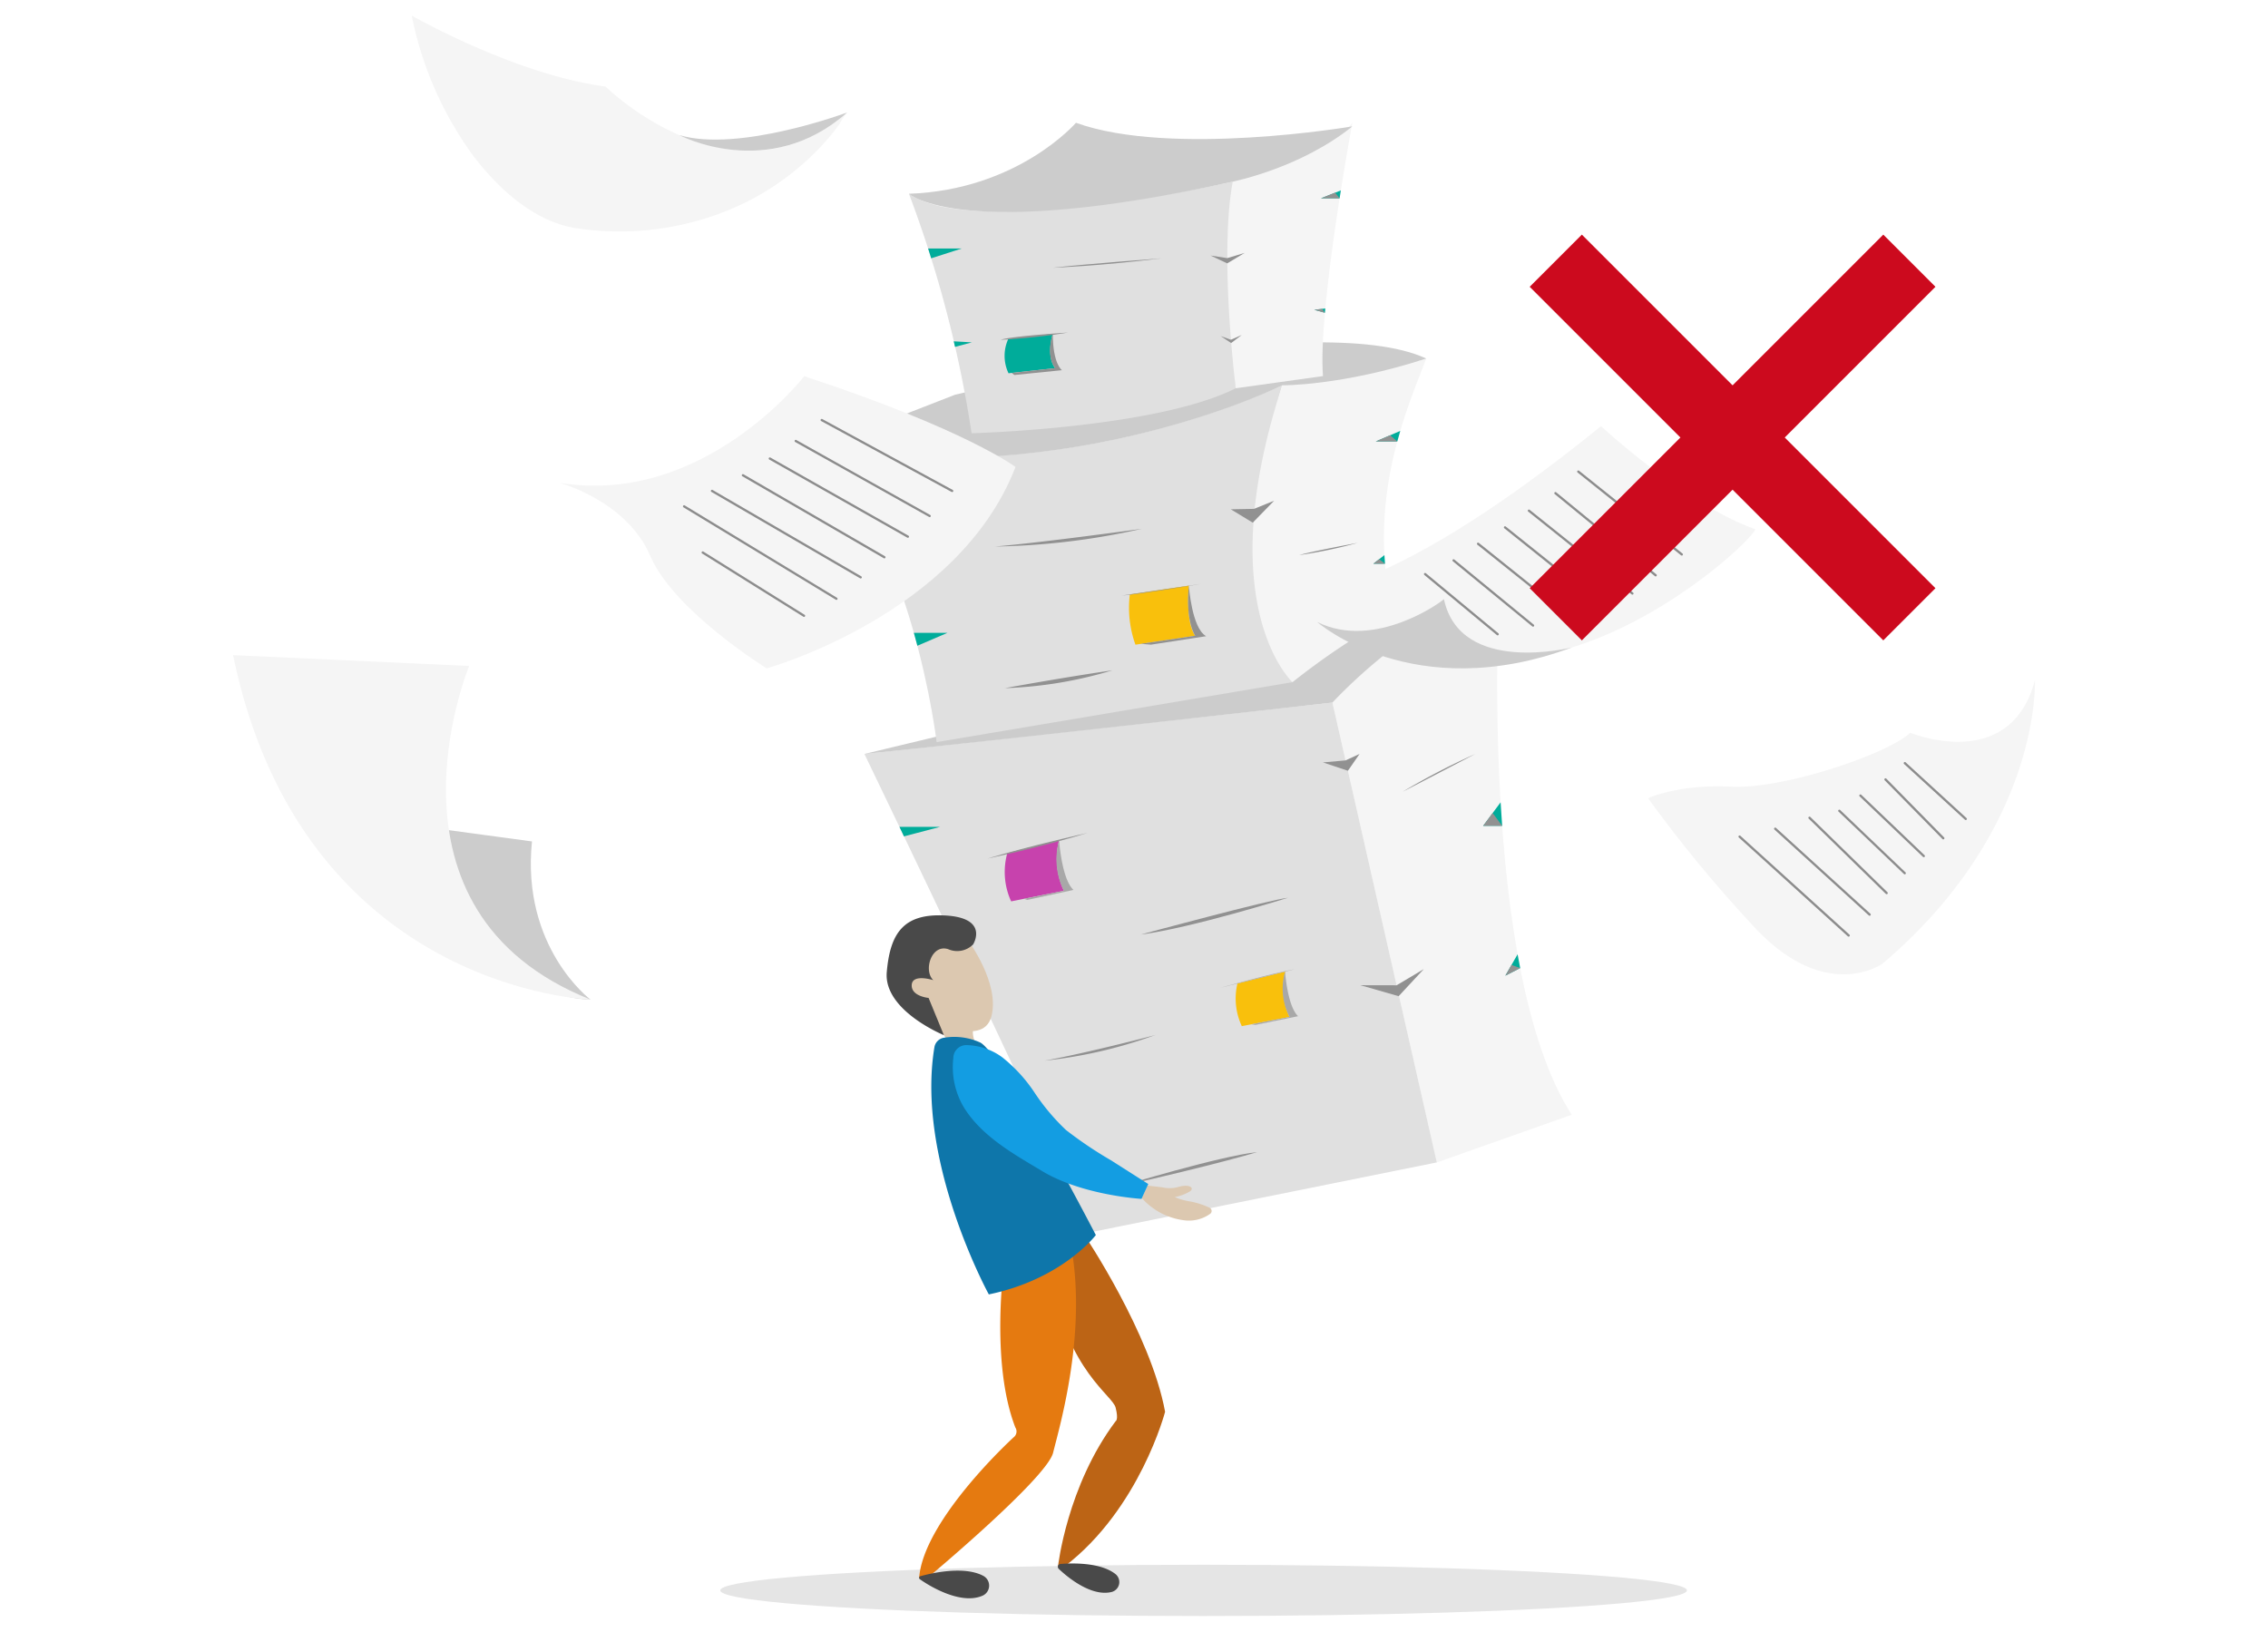 <svg xmlns="http://www.w3.org/2000/svg" width="278" height="200" viewBox="0 0 278 200">
  <g id="illustration_problem_01" transform="translate(-160 -1808)">
    <rect id="長方形_71" data-name="長方形 71" width="278" height="200" transform="translate(160 1808)" fill="#fff"/>
    <g id="AdobeStock_228118055-01" transform="translate(176.329 1767.692)">
      <g id="c" transform="translate(83.887 55.359)">
        <g id="グループ_37297" data-name="グループ 37297" transform="translate(5.742 56.864)">
          <path id="パス_62725" data-name="パス 62725" d="M572.635,531.9s-2.671,46.827,8.871,64.727l-16.538,5.845L552.174,546.1s11.84-12.693,20.461-14.2Z" transform="translate(-494.81 -531.895)" fill="#f5f5f5"/>
          <path id="パス_62726" data-name="パス 62726" d="M378.709,581.148s25.55,52.986,27.361,58.7l42.8-8.634-12.795-56.368s-39,4.313-57.364,6.3Z" transform="translate(-378.709 -560.642)" fill="#e0e0e0"/>
          <path id="パス_62727" data-name="パス 62727" d="M455.885,531.9a65.326,65.326,0,0,0-19.812,14.2s-37.79,4.276-57.364,6.3l29.224-7.021L455.885,531.9Z" transform="translate(-378.709 -531.896)" fill="#ccc"/>
          <path id="パス_62728" data-name="パス 62728" d="M570.313,673.647l-3.334,1.983-4.438-.009,4.689,1.345Z" transform="translate(-501.749 -626.77)" fill="#919191"/>
          <path id="パス_62729" data-name="パス 62729" d="M553.15,593.9l-1.716.79-2.771.246,3.059,1.025Z" transform="translate(-492.46 -573.396)" fill="#919191"/>
          <path id="パス_62730" data-name="パス 62730" d="M499.167,647.209s-11.8,3.7-18.052,4.509C481.115,651.718,497.038,647.405,499.167,647.209Z" transform="translate(-447.25 -609.075)" fill="#919191"/>
          <path id="パス_62731" data-name="パス 62731" d="M490.16,741.477s-4.769,1.471-16.869,4.214C473.291,745.691,485.667,741.93,490.16,741.477Z" transform="translate(-442.013 -672.169)" fill="#919191"/>
          <path id="パス_62732" data-name="パス 62732" d="M610.18,611.828l-2.138,2.88h2.328Z" transform="translate(-532.202 -585.394)" fill="#00ac9a"/>
          <path id="パス_62733" data-name="パス 62733" d="M618.089,669.847l-1.819.935,1.5-2.619Z" transform="translate(-537.71 -623.099)" fill="#00ac9a"/>
          <path id="パス_62734" data-name="パス 62734" d="M522.922,680.125a8.333,8.333,0,0,1-.525-5.563l-5.86,1.464a8.009,8.009,0,0,0,.538,5.225Z" transform="translate(-470.818 -627.382)" fill="#f9c00c"/>
          <path id="パス_62735" data-name="パス 62735" d="M526.276,674.578s.288,4.241,1.6,5.463l-5.244,1.069-.474-.076,4.667-.9A7.563,7.563,0,0,1,526.276,674.578Z" transform="translate(-474.719 -627.393)" fill="#a8a8a8"/>
          <path id="パス_62736" data-name="パス 62736" d="M437.973,632.059a9.291,9.291,0,0,1-.585-6.2l-6.352,1.587a8.652,8.652,0,0,0,.472,5.912l6.465-1.3Z" transform="translate(-413.525 -594.783)" fill="#c742ad"/>
          <path id="パス_62737" data-name="パス 62737" d="M442.144,625.855s.3,4.735,1.757,6.1l-5.656,1.226-.411-.139,4.9-.981a8.528,8.528,0,0,1-.585-6.2Z" transform="translate(-418.281 -594.783)" fill="#a8a8a8"/>
          <path id="パス_62738" data-name="パス 62738" d="M519.752,673.647l-9.183,2.294S516.974,674.146,519.752,673.647Z" transform="translate(-466.963 -626.77)" fill="#a8a8a8"/>
        </g>
        <path id="パス_62739" data-name="パス 62739" d="M445.517,701.2a56.958,56.958,0,0,0,13.236-3.025l.375-.126S450.933,700.213,445.517,701.2Z" transform="translate(-417.682 -586.237)" fill="#919191"/>
        <path id="パス_62740" data-name="パス 62740" d="M424.227,626.31s6.154-1.28,12.308-3.151C436.535,623.159,429.495,624.734,424.227,626.31Z" transform="translate(-403.433 -536.115)" fill="#919191"/>
        <path id="パス_62741" data-name="パス 62741" d="M361.347,464.977s26.747,5.681,56.956-7.711c0,0-6.934,22.037,1.256,36.383L375.938,501S373,476.005,361.347,464.977Z" transform="translate(-361.347 -425.082)" fill="#e0e0e0"/>
        <path id="パス_62742" data-name="パス 62742" d="M543.859,447.332c-2.265,6.006-7.461,17.23-4.059,31.443A89.343,89.343,0,0,0,527.465,487s-10.126-9.241-1.256-36.383c0,0,11.658-1.447,17.651-3.285Z" transform="translate(-469.253 -418.433)" fill="#f5f5f5"/>
        <path id="パス_62743" data-name="パス 62743" d="M361.347,454.315l16.863-6.565s44.221-10.733,57.744-4.431C425.566,446.682,418.3,446.6,418.3,446.6s-25.733,12.864-56.956,7.711Z" transform="translate(-361.347 -414.42)" fill="#ccc"/>
        <path id="パス_62744" data-name="パス 62744" d="M395.2,383.092a144.6,144.6,0,0,1,7.68,29.355s22.611-.591,32.378-5.514c0,0-1.692-20.482,0-25.4C435.253,381.528,403.269,388.792,395.2,383.092Z" transform="translate(-384.002 -374.391)" fill="#e0e0e0"/>
        <path id="パス_62745" data-name="パス 62745" d="M528.529,359.945s-4.252,22.858-3.6,31.048l-10.693,1.494s-2.06-16.264-.369-25.323c0,0,11.513-2.935,14.665-7.219Z" transform="translate(-462.981 -359.945)" fill="#f5f5f5"/>
        <path id="パス_62746" data-name="パス 62746" d="M415.672,359.945s-7.086,8.231-20.477,8.7c0,0,6.368,5.913,39.69-1.482.369-.082,8.494-1.771,14.665-6.778C449.549,360.387,427.353,364.164,415.672,359.945Z" transform="translate(-384.002 -359.945)" fill="#ccc"/>
        <path id="パス_62747" data-name="パス 62747" d="M514.5,501.086l2.853-.054,2.464-1-2.626,2.692Z" transform="translate(-463.851 -453.708)" fill="#919191"/>
        <path id="パス_62748" data-name="パス 62748" d="M507,408.5l2.048.319,2.137-.64-2.137,1.28Z" transform="translate(-458.836 -392.228)" fill="#919191"/>
        <path id="パス_62749" data-name="パス 62749" d="M510.726,438.73l1.264.455,1.329-.587-1.3.986Z" transform="translate(-461.327 -412.588)" fill="#919191"/>
        <path id="パス_62750" data-name="パス 62750" d="M571.244,474.159l-3,1.287h2.638Z" transform="translate(-499.823 -436.389)" fill="#00ac9a"/>
        <path id="パス_62751" data-name="パス 62751" d="M568.695,520.183l-1.361,1.06h1.431Z" transform="translate(-499.215 -467.193)" fill="#00ac9a"/>
        <path id="パス_62752" data-name="パス 62752" d="M379.764,505.259l4.775.56-3.873,1.154Z" transform="translate(-373.674 -457.204)" fill="#00ac9a"/>
        <path id="パス_62753" data-name="パス 62753" d="M397.029,549h4.12l-3.689,1.584Z" transform="translate(-385.229 -486.479)" fill="#00ac9a"/>
        <path id="パス_62754" data-name="パス 62754" d="M550.375,385.008l-2.43.966h2.278Z" transform="translate(-486.238 -376.72)" fill="#00ac9a"/>
        <path id="パス_62755" data-name="パス 62755" d="M546.81,428.763l-1.346.167,1.3.362Z" transform="translate(-484.577 -406.005)" fill="#00ac9a"/>
        <path id="パス_62756" data-name="パス 62756" d="M402.312,406.549h4.113l-3.736,1.2Z" transform="translate(-388.765 -391.137)" fill="#00ac9a"/>
        <path id="パス_62757" data-name="パス 62757" d="M411.8,440.951l2.223.127-2.065.556Z" transform="translate(-395.113 -414.163)" fill="#00ac9a"/>
        <path id="パス_62758" data-name="パス 62758" d="M427.056,512.613a87.5,87.5,0,0,0,18.02-2.172S432.964,512.12,427.056,512.613Z" transform="translate(-405.326 -460.672)" fill="#919191"/>
        <path id="パス_62759" data-name="パス 62759" d="M539.906,517.162a58.817,58.817,0,0,0,7.139-1.493S541.284,516.735,539.906,517.162Z" transform="translate(-480.857 -464.172)" fill="#919191"/>
        <path id="パス_62760" data-name="パス 62760" d="M430.728,565.086a51.226,51.226,0,0,0,13.195-2.187S438.671,563.642,430.728,565.086Z" transform="translate(-407.784 -495.783)" fill="#919191"/>
        <path id="パス_62761" data-name="パス 62761" d="M391.688,620.922h4.992l-4.44,1.168Z" transform="translate(-381.654 -534.618)" fill="#00ac9a"/>
        <path id="パス_62762" data-name="パス 62762" d="M476.812,532.583l7.237-1.083s-.475,4.25.772,6.154L477.5,538.74A13.419,13.419,0,0,1,476.812,532.583Z" transform="translate(-438.54 -474.767)" fill="#f9c00c"/>
        <path id="パス_62763" data-name="パス 62763" d="M474.149,532.282l9.732-1.428S475.877,532.2,474.149,532.282Z" transform="translate(-436.846 -474.335)" fill="#919191"/>
        <path id="パス_62764" data-name="パス 62764" d="M487.017,531.5s.345,5.219,2.118,6.2l-6.761,1.036-1.258-.1,6.674-.99S486.574,535.951,487.017,531.5Z" transform="translate(-441.508 -474.766)" fill="#919191"/>
        <path id="パス_62765" data-name="パス 62765" d="M431.09,438.826l5.458-.624s-.863,2.626.286,4.2l-5.711.624A4.984,4.984,0,0,1,431.09,438.826Z" transform="translate(-407.72 -412.323)" fill="#00ac9a"/>
        <path id="パス_62766" data-name="パス 62766" d="M429.239,438.591a75.08,75.08,0,0,0,8.238-.886S430.453,438.148,429.239,438.591Z" transform="translate(-406.787 -411.99)" fill="#919191"/>
        <path id="パス_62767" data-name="パス 62767" d="M433.305,442.984l.321.256,5.834-.591s-1.112-.747-1.122-4.448c0,0-.945,2.519.285,4.2Z" transform="translate(-409.509 -412.323)" fill="#919191"/>
        <path id="パス_62768" data-name="パス 62768" d="M448.524,411.337s5.948-.231,13.34-1.161C461.864,410.176,451.783,410.943,448.524,411.337Z" transform="translate(-419.695 -393.565)" fill="#919191"/>
        <path id="パス_62769" data-name="パス 62769" d="M578.307,598.506c-.249.158,8.862-4.6,8.862-4.6A84.756,84.756,0,0,0,578.307,598.506Z" transform="translate(-506.556 -516.533)" fill="#919191"/>
        <path id="パス_62770" data-name="パス 62770" d="M610.371,617.364l-1.164-1.568-1.164,1.568Z" transform="translate(-526.461 -531.187)" fill="#919191"/>
        <path id="パス_62771" data-name="パス 62771" d="M616.27,673.432l1.819-.935-1.067-.375Z" transform="translate(-531.968 -568.886)" fill="#919191"/>
        <path id="パス_62772" data-name="パス 62772" d="M550.223,386.532l-.54-.691-1.737.691Z" transform="translate(-486.238 -377.277)" fill="#919191"/>
        <path id="パス_62773" data-name="パス 62773" d="M546.761,429.393l-.351-.48-.947.118Z" transform="translate(-484.577 -406.105)" fill="#919191"/>
        <path id="パス_62774" data-name="パス 62774" d="M570.881,476.531,570,475.78l-1.752.751Z" transform="translate(-499.823 -437.474)" fill="#919191"/>
        <path id="パス_62775" data-name="パス 62775" d="M568.764,522.261l-.715-.557-.715.557Z" transform="translate(-499.215 -468.211)" fill="#919191"/>
      </g>
      <g id="d" transform="translate(71.955 232.114)">
        <ellipse id="楕円形_967" data-name="楕円形 967" cx="59.246" cy="3.142" rx="59.246" ry="3.142" transform="translate(0 0)" fill="#e5e5e5"/>
      </g>
      <g id="e" transform="translate(12.237 42.221)">
        <g id="グループ_37298" data-name="グループ 37298" transform="translate(21.905)">
          <path id="パス_62776" data-name="パス 62776" d="M441.137,86.562s12.653,7.239,23.752,8.693c0,0,15.483,15.344,29.621,3.18a8.7,8.7,0,0,0-.955,1.44,29.127,29.127,0,0,1-3.054,3.542,32.482,32.482,0,0,1-13.065,7.906,35.36,35.36,0,0,1-16.4,1.258c-5.047-.909-9.248-4.789-12.3-8.751a43.459,43.459,0,0,1-7.6-17.267Z" transform="translate(-441.137 -86.562)" fill="#f5f5f5"/>
          <path id="パス_62777" data-name="パス 62777" d="M578.682,119.151s-13.306,4.954-20.583,2.772c0,0,10.925,5.785,20.583-2.772Z" transform="translate(-525.31 -107.278)" fill="#ccc"/>
        </g>
        <g id="グループ_37299" data-name="グループ 37299" transform="translate(0 78.394)">
          <path id="パス_62778" data-name="パス 62778" d="M271.763,443.826,259.018,442.1s6.372,20.843,19.914,21.109c0,0-8.5-6.372-7.169-19.383Z" transform="translate(-235.122 -420.991)" fill="#ccc"/>
          <path id="パス_62779" data-name="パス 62779" d="M202.719,368.131s-12.479,30,14.869,40.889c0,0-35.314-1.062-43.81-42.217l28.941,1.328Z" transform="translate(-173.778 -366.804)" fill="#f5f5f5"/>
        </g>
        <g id="グループ_37302" data-name="グループ 37302" transform="translate(129.85 50.32)">
          <g id="グループ_37300" data-name="グループ 37300">
            <path id="パス_62780" data-name="パス 62780" d="M550.754,243.232s9.9,2.155,37.828-20.531c0,0,10.234,9.548,18.923,12.648-.987,2.093-18.034,17.431-33.252,15.663,0,0-3.2.687-5.081-6.7-.539,1.286-12.859,8.877-18.418-1.081Z" transform="translate(-550.754 -222.701)" fill="#f5f5f5"/>
            <path id="パス_62781" data-name="パス 62781" d="M561.533,301.13s11.748,10.373,31.259,3.124c0,0-13.694,3.5-15.71-5.919-.2.284-8.475,6.336-15.549,2.795Z" transform="translate(-558.511 -277.132)" fill="#ccc"/>
          </g>
          <g id="グループ_37301" data-name="グループ 37301" transform="translate(16.123 5.437)">
            <path id="パス_62782" data-name="パス 62782" d="M617.3,294.558a.14.14,0,0,1-.089-.032l-8.892-7.368a.14.14,0,0,1,.179-.216l8.893,7.368a.14.14,0,0,1-.09.248Z" transform="translate(-608.265 -274.346)" fill="#8c8c8c"/>
            <path id="パス_62783" data-name="パス 62783" d="M630.616,289.189a.14.14,0,0,1-.089-.032l-9.737-7.982a.14.14,0,0,1,.178-.217l9.737,7.982a.14.14,0,0,1-.089.249Z" transform="translate(-617.242 -270.041)" fill="#8c8c8c"/>
            <path id="パス_62784" data-name="パス 62784" d="M643.764,283.673a.14.14,0,0,1-.088-.031L631.5,273.9a.14.14,0,0,1,.175-.219l12.175,9.744a.14.14,0,0,1-.088.25Z" transform="translate(-624.949 -264.803)" fill="#8c8c8c"/>
            <path id="パス_62785" data-name="パス 62785" d="M656.045,276.921a.14.14,0,0,1-.088-.031l-12.683-10.15a.14.14,0,1,1,.175-.219l12.682,10.151a.14.14,0,0,1-.088.249Z" transform="translate(-633.422 -259.652)" fill="#8c8c8c"/>
            <path id="パス_62786" data-name="パス 62786" d="M666.5,269.616a.138.138,0,0,1-.088-.031l-12.682-10.151a.14.14,0,1,1,.175-.219l12.682,10.151a.14.14,0,0,1-.088.25Z" transform="translate(-640.948 -254.394)" fill="#8c8c8c"/>
            <path id="パス_62787" data-name="パス 62787" d="M677.7,261.867a.14.14,0,0,1-.089-.032l-12.281-10.062a.14.14,0,0,1,.178-.217l12.281,10.062a.14.14,0,0,1-.089.249Z" transform="translate(-649.298 -248.881)" fill="#8c8c8c"/>
            <path id="パス_62788" data-name="パス 62788" d="M688.1,252.527a.138.138,0,0,1-.087-.031l-12.682-10.151a.14.14,0,1,1,.175-.219l12.682,10.151a.14.14,0,0,1-.088.25Z" transform="translate(-656.495 -242.095)" fill="#8c8c8c"/>
          </g>
        </g>
        <g id="グループ_37304" data-name="グループ 37304" transform="translate(173.452 81.49)">
          <path id="パス_62789" data-name="パス 62789" d="M657.089,380.3s3.67-1.747,10.181-1.42,19.291-4.058,21.954-6.613c0,0,12.2,5.06,15.275-6.41,0,0,.82,18.16-18.662,34.706,0,0-7.085,5.132-16.064-4.834A163.759,163.759,0,0,1,657.089,380.3Z" transform="translate(-657.089 -365.855)" fill="#f5f5f5"/>
          <g id="グループ_37303" data-name="グループ 37303" transform="translate(11.077 10.004)">
            <path id="パス_62790" data-name="パス 62790" d="M710.1,446.066a.141.141,0,0,1-.094-.036l-13.364-12.116a.14.14,0,0,1,.188-.208L710.2,445.822a.14.14,0,0,1-.094.244Z" transform="translate(-696.6 -424.663)" fill="#8c8c8c"/>
            <path id="パス_62791" data-name="パス 62791" d="M723.861,441.012a.141.141,0,0,1-.094-.036L712.2,430.451a.14.14,0,0,1,.189-.207l11.57,10.525a.14.14,0,0,1-.094.244Z" transform="translate(-707.791 -422.17)" fill="#8c8c8c"/>
            <path id="パス_62792" data-name="パス 62792" d="M736.752,434.939a.141.141,0,0,1-.1-.04l-9.451-9.224a.14.14,0,0,1,.2-.2l9.451,9.223a.14.14,0,0,1-.1.24Z" transform="translate(-718.593 -418.736)" fill="#8c8c8c"/>
            <path id="パス_62793" data-name="パス 62793" d="M748.331,430.264a.14.14,0,0,1-.1-.039l-8.026-7.657a.14.14,0,0,1,.193-.2l8.026,7.657a.14.14,0,0,1-.1.242Z" transform="translate(-727.952 -416.499)" fill="#8c8c8c"/>
            <path id="パス_62794" data-name="パス 62794" d="M757.3,423.375a.141.141,0,0,1-.1-.039l-7.772-7.422a.14.14,0,0,1,.194-.2l7.772,7.422a.14.14,0,0,1-.1.242Z" transform="translate(-734.586 -411.71)" fill="#8c8c8c"/>
            <path id="パス_62795" data-name="パス 62795" d="M767.607,416.162a.139.139,0,0,1-.1-.042l-7.081-7.205a.14.14,0,1,1,.2-.2l7.081,7.205a.14.14,0,0,1-.1.239Z" transform="translate(-742.504 -406.676)" fill="#8c8c8c"/>
            <path id="パス_62796" data-name="パス 62796" d="M776.444,408.654a.139.139,0,0,1-.095-.037l-7.463-6.835a.14.14,0,1,1,.189-.207l7.463,6.835a.14.14,0,0,1-.095.243Z" transform="translate(-748.589 -401.539)" fill="#8c8c8c"/>
          </g>
        </g>
        <g id="グループ_37306" data-name="グループ 37306" transform="translate(40.006 44.2)">
          <path id="パス_62797" data-name="パス 62797" d="M297.18,221.216s-12.342,15.972-30.008,13.068c0,0,8.228,2.178,11.132,8.954s14.278,13.794,14.278,13.794,23.474-6.534,30.492-24.684c0,0-6.05-4.6-25.894-11.132Z" transform="translate(-267.172 -221.216)" fill="#f5f5f5"/>
          <g id="グループ_37305" data-name="グループ 37305" transform="translate(15.144 5.236)">
            <path id="パス_62798" data-name="パス 62798" d="M340,289.238a.14.14,0,0,1-.073-.02L321.261,277.9a.14.14,0,0,1,.145-.24l18.666,11.321a.14.14,0,0,1-.073.26Z" transform="translate(-321.193 -267.056)" fill="#8c8c8c"/>
            <path id="パス_62799" data-name="パス 62799" d="M351.749,281.755a.139.139,0,0,1-.07-.019l-18.223-10.588a.14.14,0,1,1,.141-.242l18.223,10.588a.14.14,0,0,1-.071.261Z" transform="translate(-329.968 -262.198)" fill="#8c8c8c"/>
            <path id="パス_62800" data-name="パス 62800" d="M364.383,274.371a.139.139,0,0,1-.07-.019l-17.338-10.046a.14.14,0,0,1,.14-.243l17.339,10.046a.14.14,0,0,1-.07.261Z" transform="translate(-339.696 -257.274)" fill="#8c8c8c"/>
            <path id="パス_62801" data-name="パス 62801" d="M375.735,266.58a.14.14,0,0,1-.069-.018l-16.916-9.575a.14.14,0,0,1,.138-.244l16.916,9.575a.14.14,0,0,1-.069.262Z" transform="translate(-348.17 -252.006)" fill="#8c8c8c"/>
            <path id="パス_62802" data-name="パス 62802" d="M386.541,258.509a.137.137,0,0,1-.068-.018L370.056,249.3a.14.14,0,0,1,.137-.244l16.417,9.194a.14.14,0,0,1-.069.262Z" transform="translate(-356.306 -246.472)" fill="#8c8c8c"/>
            <path id="パス_62803" data-name="パス 62803" d="M397.484,248.863a.139.139,0,0,1-.067-.017l-15.986-8.689a.14.14,0,1,1,.134-.246l15.986,8.689a.14.14,0,0,1-.067.263Z" transform="translate(-364.491 -239.894)" fill="#8c8c8c"/>
            <path id="パス_62804" data-name="パス 62804" d="M341.9,305.858a.138.138,0,0,1-.074-.021l-12.414-7.751a.14.14,0,0,1,.148-.238l12.413,7.751a.14.14,0,0,1-.074.259Z" transform="translate(-327.063 -281.586)" fill="#8c8c8c"/>
          </g>
        </g>
      </g>
      <g id="f" transform="translate(92.351 152.507)">
        <path id="パス_62805" data-name="パス 62805" d="M448.008,812.794s1.1-9.811,7.055-17.747c0,0,.386-.138,0-1.667s-5.842-4.506-7.827-15.529l4-5.622s8.126,12.07,9.89,21.661c0,0-3.1,11.89-12.306,18.945l-.812-.04Z" transform="translate(-426.995 -733.035)" fill="#bc6415"/>
        <path id="パス_62806" data-name="パス 62806" d="M408.541,776.431s-1.819,12.4,1.323,20.5a.9.9,0,0,1-.221,1.213c-.661.606-11.078,10.307-11.574,17.252h.992s14.661-12.236,15.433-15.377,4.354-15.157,2.039-26.125l-7.992,2.535Z" transform="translate(-394.088 -734.151)" fill="#e57a10"/>
        <path id="パス_62807" data-name="パス 62807" d="M405.645,695.724l-2.315-3.472a7.336,7.336,0,0,0,5.622.5s-1.736.248,0,3.39Z" transform="translate(-397.609 -679.506)" fill="#dcc8b0"/>
        <path id="パス_62808" data-name="パス 62808" d="M400.225,661.58s3.938,5.269,2.863,9.32-7.989.063-7.989.063l-2.77-4.34,4.051-5.746Z" transform="translate(-390.247 -658.507)" fill="#dcc8b0"/>
        <path id="パス_62809" data-name="パス 62809" d="M396.629,657.279a2.752,2.752,0,0,1-3.059.579c-2.067-.661-3.059,2.646-1.819,3.8,0,0-2.563-.827-2.646.579s2.067,1.6,2.067,1.6l1.874,4.561s-7.413-3.018-7-7.73,2-7.166,7.027-6.945C398.7,653.972,396.629,657.279,396.629,657.279Z" transform="translate(-386.03 -653.71)" fill="#494949"/>
        <path id="パス_62810" data-name="パス 62810" d="M480.621,755.416a8.254,8.254,0,0,0,5.071,2.707,4.483,4.483,0,0,0,3.328-.792.438.438,0,0,0-.1-.733,9.729,9.729,0,0,0-2.425-.775,7.926,7.926,0,0,1-1.846-.524,5.757,5.757,0,0,0,1.75-.634c.764-.388.194-1.047-1.29-.616a3.855,3.855,0,0,1-1.993.045l-1.814-.209Z" transform="translate(-449.34 -720.757)" fill="#dcc8b0"/>
        <path id="パス_62811" data-name="パス 62811" d="M422.755,723.051s-4.079,5.4-13.118,7.275c0,0-8.979-16.373-6.669-30.3a1.409,1.409,0,0,1,1.089-1.148,7.707,7.707,0,0,1,4.491.555c2.535,1.1,14.206,23.617,14.206,23.617Z" transform="translate(-397.112 -683.858)" fill="#0e76aa"/>
        <path id="パス_62812" data-name="パス 62812" d="M433.678,720.662s-7.193-.414-12.153-3.39c-3.51-2.106-7.435-4.271-9.64-7.862a9.645,9.645,0,0,1-1.267-6.022,1.592,1.592,0,0,1,1.525-1.575,7.651,7.651,0,0,1,4.5,1.519,18.8,18.8,0,0,1,3.976,4.377,26.388,26.388,0,0,0,3.8,4.508,49.505,49.505,0,0,0,5.52,3.717l4.572,2.909-.827,1.819Z" transform="translate(-402.441 -685.905)" fill="#139de2"/>
        <path id="パス_62813" data-name="パス 62813" d="M398.156,897.665c1.127.811,5.02,3.205,7.712,2.013a1.354,1.354,0,0,0,.058-2.426c-2.4-1.269-6.454-.3-7.706.048a.205.205,0,0,0-.064.365Z" transform="translate(-394.088 -816.289)" fill="#494949"/>
        <path id="パス_62814" data-name="パス 62814" d="M449.6,894.624c1.142,1.092,4.04,3.443,6.49,2.834a1.256,1.256,0,0,0,.448-2.207c-1.832-1.427-5.248-1.342-6.725-1.227A.349.349,0,0,0,449.6,894.624Z" transform="translate(-428.506 -814.515)" fill="#494949"/>
      </g>
    </g>
    <g id="グループ_37395" data-name="グループ 37395" transform="translate(-498 -728.742)">
      <rect id="長方形_28515" data-name="長方形 28515" width="9.044" height="61.295" transform="translate(888.845 2565.502) rotate(45)" fill="#cc0a1e"/>
      <rect id="長方形_28516" data-name="長方形 28516" width="9.043" height="61.295" transform="translate(895.239 2608.844) rotate(135)" fill="#cc0a1e"/>
    </g>
  </g>
</svg>
